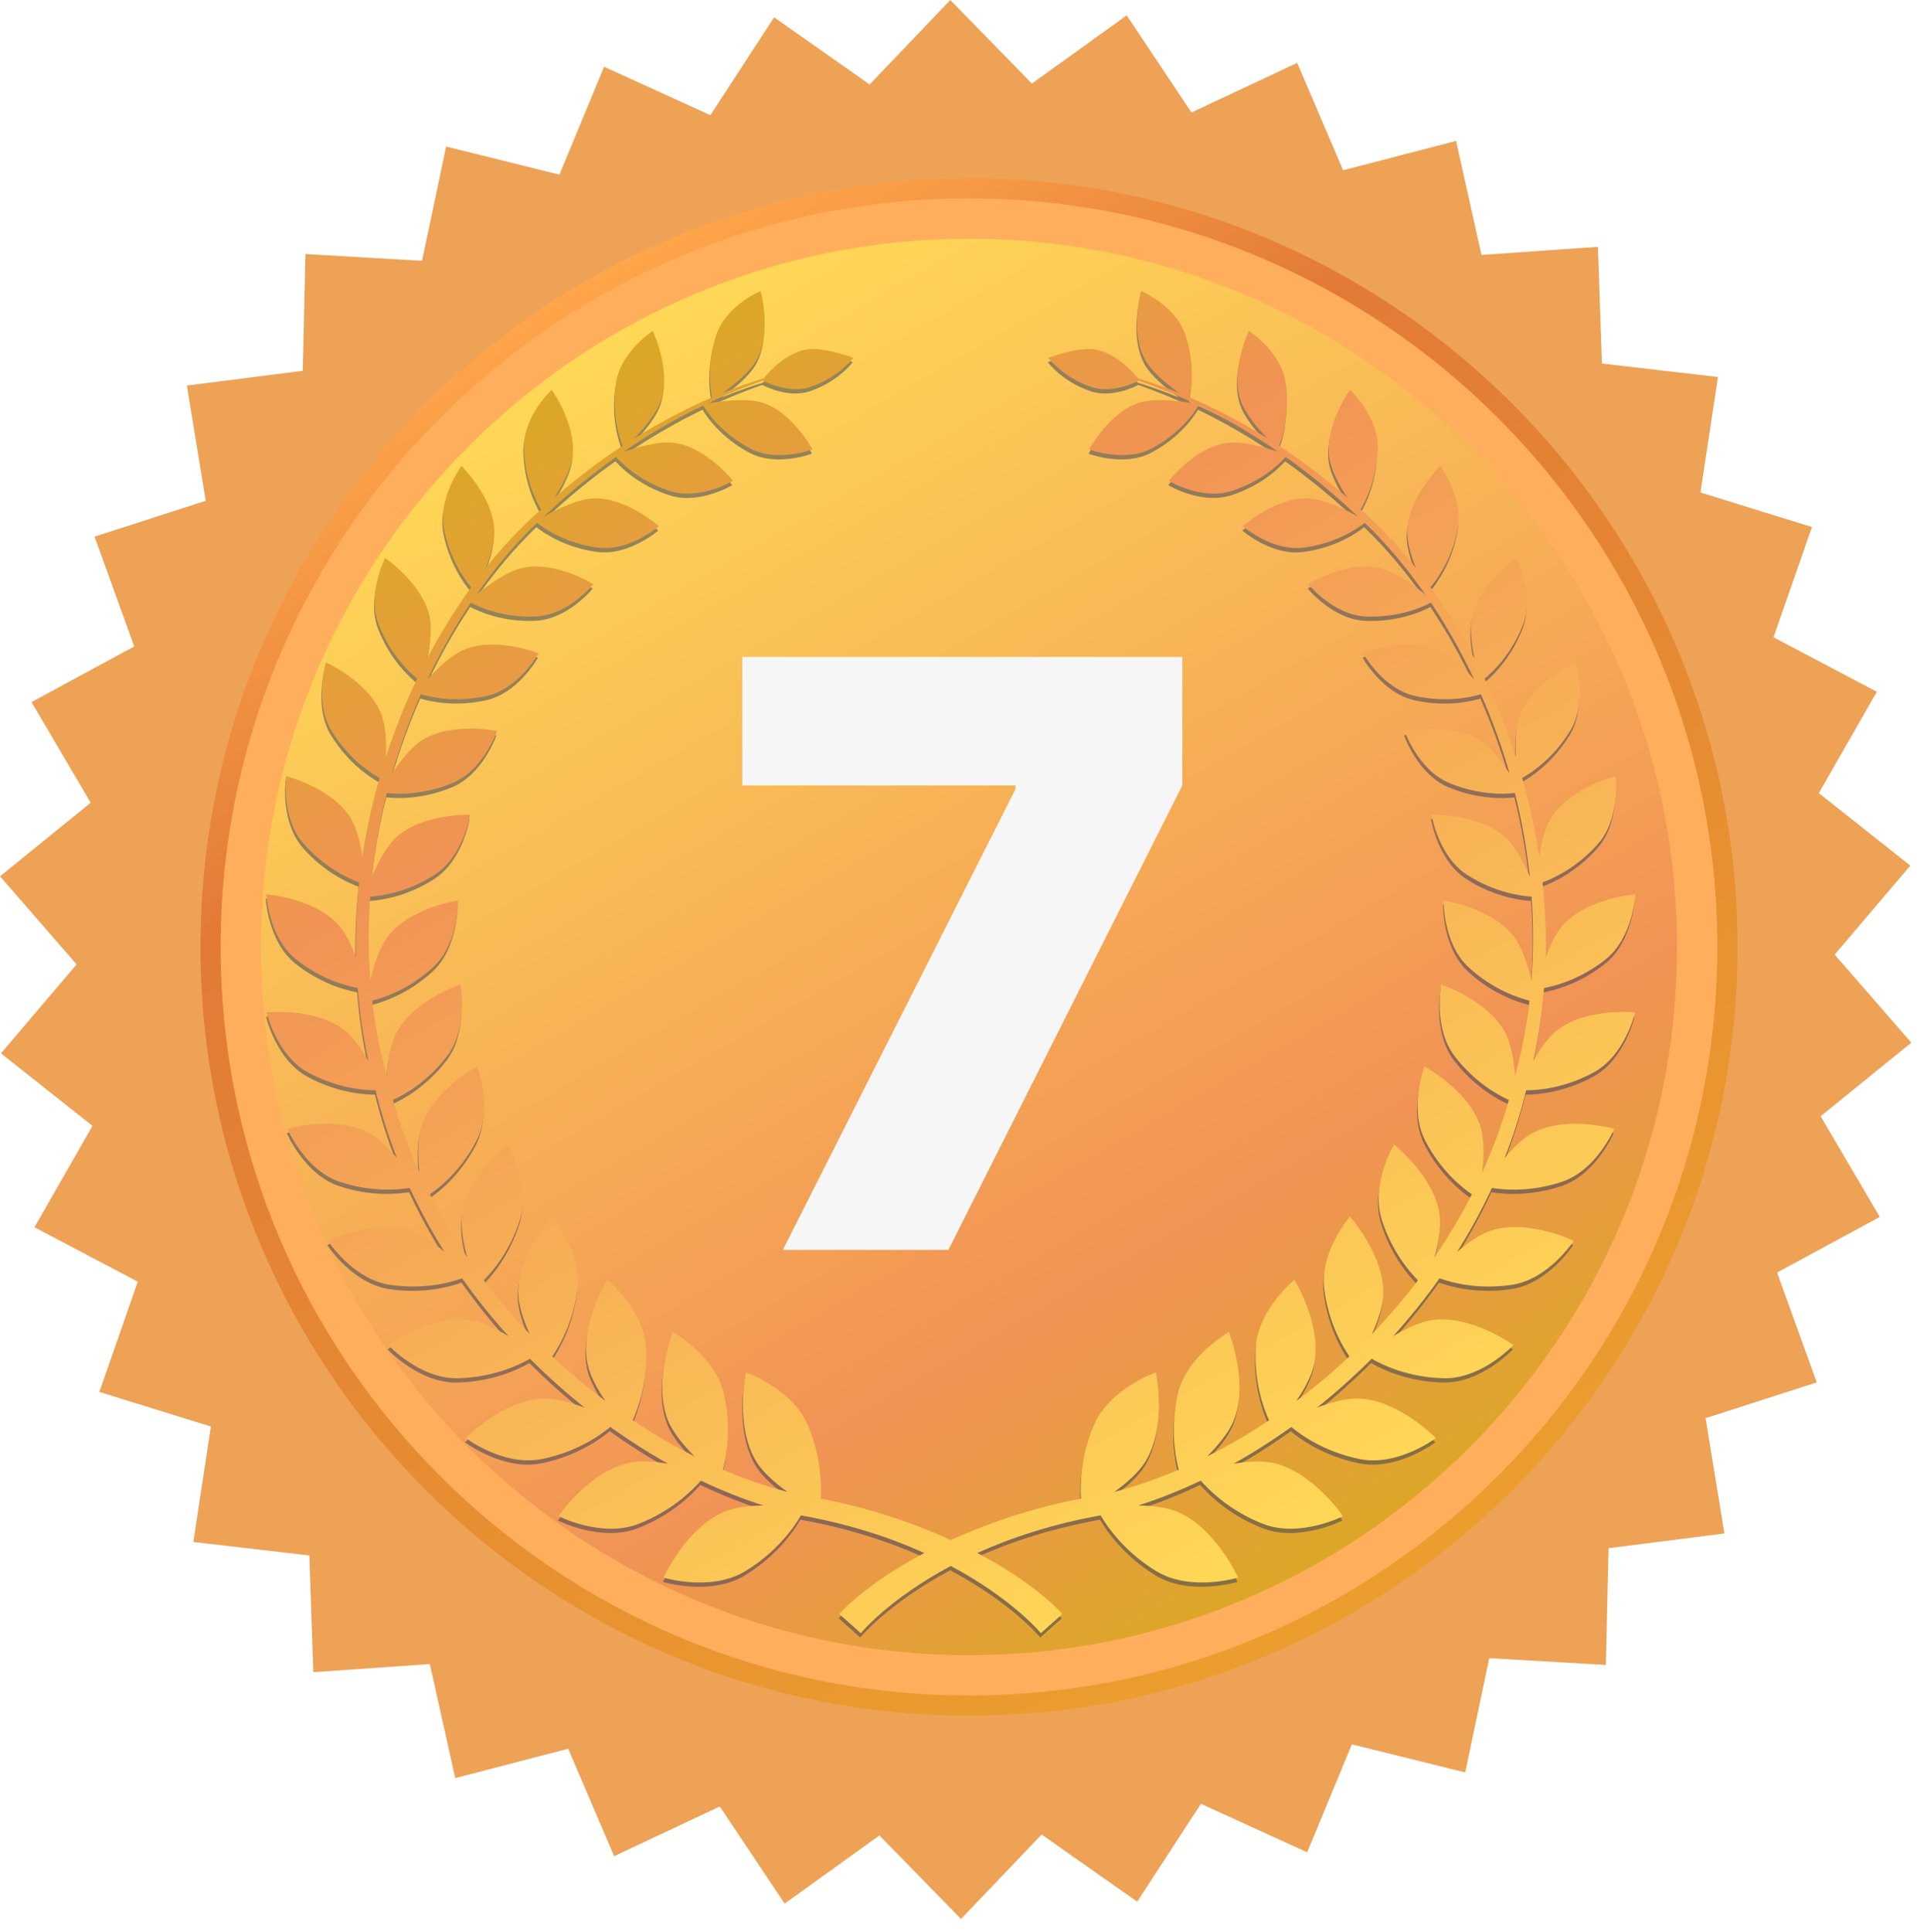 <svg xmlns="http://www.w3.org/2000/svg" width="135" height="136" viewBox="0 0 135 136" fill="none"><path d="M67.676 135.109L61.932 129.225L55.257 134.027L50.69 127.188L43.248 130.684L40.016 123.122L32.058 125.191L30.27 117.161L22.067 117.732L21.784 109.514L13.617 108.565L14.851 100.435L6.997 98.003L9.702 90.239L2.427 86.407L6.514 79.269L0.068 74.164L5.396 67.899L0 61.698L6.388 56.52L2.221 49.431L9.452 45.515L6.659 37.783L14.488 35.26L13.163 27.146L21.32 26.107L21.511 17.886L29.719 18.364L31.416 10.317L39.398 12.297L42.544 4.7L50.026 8.109L54.517 1.219L61.243 5.949L66.922 0L72.668 5.885L79.343 1.083L83.908 7.92L91.352 4.426L94.583 11.988L102.541 9.921L104.329 17.949L112.532 17.377L112.814 25.596L120.984 26.544L119.75 34.675L127.603 37.108L124.897 44.871L132.172 48.706L128.085 55.842L134.531 60.946L129.202 67.21L134.6 73.411L128.213 78.591L132.378 85.681L125.146 89.595L127.94 97.33L120.112 99.849L121.435 107.966L113.279 109.003L113.089 117.224L104.879 116.746L103.184 124.792L95.202 122.813L92.055 130.413L84.572 127.001L80.083 133.891L73.356 129.16L67.676 135.109Z" fill="#EDA256"></path><path d="M68.238 120.792C38.397 120.792 14.119 96.512 14.119 66.669C14.119 36.827 38.397 12.548 68.238 12.548C98.081 12.548 122.359 36.826 122.359 66.669C122.359 96.512 98.081 120.792 68.238 120.792Z" fill="url(#paint0_linear_207_218)"></path><path d="M68.238 119.373C39.178 119.373 15.537 95.73 15.537 66.669C15.537 37.609 39.179 13.968 68.238 13.968C97.298 13.968 120.939 37.609 120.939 66.669C120.939 95.73 97.298 119.373 68.238 119.373Z" fill="#FFAE5C"></path><path d="M68.238 116.534C40.744 116.534 18.376 94.165 18.376 66.669C18.376 39.175 40.744 16.807 68.238 16.807C95.733 16.807 118.101 39.175 118.101 66.669C118.101 94.165 95.733 116.534 68.238 116.534Z" fill="url(#paint1_linear_207_218)"></path><path opacity="0.5" d="M112.197 75.809C114.415 74.599 115.108 71.586 115.108 71.586C115.108 71.586 111.681 71.237 109.619 72.841C108.985 73.333 108.401 74.186 107.942 74.995C108.317 73.288 108.559 71.576 108.696 69.871C109.535 69.714 111.291 69.243 113.04 67.847C114.973 66.303 115.128 63.277 115.128 63.277C115.128 63.277 111.763 63.524 110.045 65.422C109.527 65.995 109.115 66.895 108.811 67.742C108.855 65.954 108.776 64.18 108.59 62.432C109.35 62.156 111.01 61.403 112.499 59.716C114.102 57.896 113.737 54.949 113.737 54.949C113.737 54.949 110.531 55.761 109.199 57.885C108.755 58.592 108.5 59.662 108.357 60.6C108.074 58.718 107.667 56.873 107.156 55.082C107.802 54.721 109.348 53.709 110.541 51.754C111.779 49.725 110.927 46.943 110.927 46.943C110.927 46.943 107.968 48.272 107.044 50.549C106.704 51.383 106.664 52.603 106.702 53.59C106.084 51.679 105.349 49.835 104.513 48.087C105.079 47.624 106.393 46.387 107.208 44.304C108.057 42.135 106.76 39.593 106.76 39.593C106.76 39.593 104.133 41.379 103.627 43.734C103.445 44.58 103.602 45.735 103.802 46.67C102.862 44.875 101.82 43.194 100.701 41.648C101.187 41.071 102.194 39.673 102.615 37.589C103.065 35.35 101.382 33.12 101.382 33.12C101.382 33.12 99.149 35.29 99.061 37.65C99.032 38.44 99.334 39.435 99.66 40.271C98.433 38.731 97.129 37.359 95.78 36.177C96.132 35.593 96.933 34.032 96.985 31.853C97.042 29.615 95.035 27.749 95.035 27.749C95.035 27.749 93.249 30.224 93.568 32.515C93.694 33.425 94.314 34.538 94.841 35.346C93.198 33.914 91.581 32.71 90.037 31.695C90.259 31.147 90.833 29.444 90.498 27.231C90.168 25.064 87.916 23.604 87.916 23.604C87.916 23.604 86.614 26.296 87.311 28.452C87.617 29.397 88.544 30.475 89.216 31.167C87.202 29.908 85.339 28.974 83.737 28.283C83.851 27.768 84.148 25.993 83.43 23.857C82.746 21.82 80.32 20.795 80.32 20.795C80.32 20.795 79.526 23.614 80.563 25.578C81.048 26.495 82.242 27.436 83.009 27.979C81.867 27.514 80.885 27.179 80.11 26.941C79.762 26.516 78.555 25.163 77.097 24.915C75.863 24.705 73.787 25.499 73.787 25.499C73.787 25.499 74.78 26.855 76.792 27.544C78.245 28.043 79.862 27.258 80.162 27.1C81.17 27.455 82.522 27.972 84.109 28.725C83.365 28.586 81.367 28.274 80.159 28.669C78.05 29.362 76.664 31.943 76.664 31.943C76.664 31.943 79.122 32.887 81.028 31.895C83.158 30.792 84.174 29.18 84.366 28.848C86.038 29.655 87.954 30.722 89.995 32.128C89.119 31.82 87.482 31.328 86.358 31.489C84.115 31.809 82.267 34.159 82.267 34.159C82.267 34.159 84.568 35.542 86.659 34.884C88.858 34.195 90.146 32.88 90.499 32.479C92.029 33.564 93.621 34.838 95.228 36.339C95.348 36.445 95.465 36.558 95.584 36.666C94.749 36.201 93.215 35.433 92.07 35.397C89.759 35.319 87.485 37.357 87.485 37.357C87.485 37.357 89.554 39.153 91.773 38.864C94.128 38.557 95.659 37.445 96.069 37.116C97.582 38.566 99.017 40.27 100.339 42.169C99.58 41.551 98.183 40.518 97.048 40.279C94.74 39.795 92.095 41.437 92.095 41.437C92.095 41.437 93.853 43.609 96.133 43.71C98.502 43.818 100.214 43.01 100.728 42.734C101.842 44.396 102.864 46.203 103.77 48.12C103.081 47.37 102.065 46.394 101.137 46.022C98.902 45.123 95.955 46.305 95.955 46.305C95.955 46.305 97.335 48.8 99.609 49.305C101.791 49.794 103.552 49.396 104.251 49.185C105.036 50.968 105.719 52.837 106.273 54.773C105.719 53.93 104.936 52.903 104.136 52.405C102.048 51.107 98.877 51.772 98.877 51.772C98.877 51.772 99.822 54.525 102.019 55.435C104.067 56.288 105.863 56.228 106.643 56.144C107.123 58.058 107.479 60.028 107.691 62.031C107.285 61.08 106.672 59.885 105.946 59.235C104.08 57.561 100.774 57.667 100.774 57.667C100.774 57.667 101.237 60.599 103.282 61.904C105.2 63.132 107.027 63.387 107.818 63.438C107.959 65.386 107.96 67.361 107.805 69.344C107.565 68.312 107.16 66.991 106.539 66.203C104.96 64.189 101.621 63.711 101.621 63.711C101.621 63.711 101.567 66.741 103.39 68.414C105.093 69.981 106.877 70.562 107.669 70.756C107.462 72.533 107.129 74.311 106.653 76.079C106.578 75.051 106.397 73.821 105.959 73.004C104.726 70.701 101.455 69.627 101.455 69.627C101.455 69.627 100.864 72.665 102.398 74.667C103.798 76.495 105.433 77.395 106.219 77.749C105.719 79.515 105.085 81.214 104.349 82.847C104.46 81.791 104.503 80.497 104.202 79.582C103.371 77.05 100.274 75.392 100.274 75.392C100.274 75.392 99.141 78.338 100.332 80.624C101.407 82.698 102.88 83.89 103.611 84.391C102.828 85.933 101.947 87.408 100.988 88.812C101.252 87.829 101.462 86.68 101.336 85.797C100.952 83.106 98.132 80.891 98.132 80.891C98.132 80.891 96.472 83.65 97.261 86.158C97.946 88.341 99.147 89.775 99.813 90.446C98.801 91.783 97.716 93.045 96.577 94.231C96.984 93.331 97.35 92.299 97.377 91.449C97.467 88.676 95.026 85.951 95.026 85.951C95.026 85.951 92.87 88.429 93.219 91.09C93.512 93.36 94.434 94.996 94.99 95.806C93.784 96.938 92.531 97.983 91.248 98.944C91.801 98.127 92.329 97.184 92.502 96.356C93.083 93.586 91.112 90.414 91.112 90.414C91.112 90.414 88.507 92.523 88.386 95.257C88.279 97.586 88.912 99.39 89.327 100.304C87.894 101.261 86.436 102.109 84.974 102.842C85.723 102.088 86.497 101.169 86.841 100.31C87.916 97.628 86.498 94.093 86.498 94.093C86.498 94.093 83.507 95.749 82.9 98.477C82.369 100.849 82.712 102.805 82.969 103.777C81.435 104.435 79.913 104.959 78.426 105.346C79.268 104.739 80.135 103.994 80.605 103.237C82.16 100.733 81.363 96.928 81.363 96.928C81.363 96.928 78.062 98.063 76.97 100.696C76.08 102.836 76.019 104.744 76.085 105.82C73.925 106.23 71.966 106.782 70.213 107.408C69.006 107.835 67.911 108.282 66.922 108.731C65.933 108.282 64.84 107.835 63.633 107.408C61.88 106.781 59.917 106.229 57.757 105.818C57.823 104.743 57.764 102.835 56.874 100.696C55.78 98.063 52.48 96.928 52.48 96.928C52.48 96.928 51.682 100.733 53.236 103.237C53.706 103.994 54.572 104.738 55.412 105.346C53.928 104.957 52.404 104.434 50.874 103.776C51.13 102.805 51.472 100.849 50.944 98.478C50.337 95.75 47.343 94.094 47.343 94.094C47.343 94.094 45.926 97.629 46.999 100.31C47.343 101.168 48.117 102.086 48.865 102.839C47.405 102.107 45.947 101.259 44.515 100.304C44.93 99.389 45.564 97.585 45.459 95.258C45.334 92.524 42.731 90.415 42.731 90.415C42.731 90.415 40.759 93.587 41.34 96.357C41.513 97.183 42.039 98.123 42.59 98.94C41.309 97.979 40.056 96.936 38.853 95.805C39.409 94.995 40.33 93.359 40.626 91.091C40.972 88.431 38.817 85.953 38.817 85.953C38.817 85.953 36.377 88.677 36.464 91.45C36.492 92.298 36.857 93.328 37.263 94.227C36.125 93.041 35.041 91.78 34.03 90.446C34.697 89.774 35.897 88.341 36.582 86.16C37.369 83.651 35.711 80.892 35.711 80.892C35.711 80.892 32.89 83.108 32.505 85.798C32.379 86.68 32.589 87.826 32.853 88.807C31.894 87.405 31.014 85.931 30.233 84.39C30.964 83.889 32.438 82.697 33.511 80.625C34.7 78.338 33.568 75.392 33.568 75.392C33.568 75.392 30.469 77.051 29.639 79.583C29.34 80.494 29.38 81.785 29.492 82.839C28.756 81.207 28.124 79.511 27.626 77.749C28.412 77.394 30.048 76.494 31.443 74.667C32.978 72.665 32.386 69.627 32.386 69.627C32.386 69.627 29.114 70.7 27.884 73.004C27.446 73.819 27.263 75.043 27.19 76.07C26.714 74.305 26.382 72.528 26.176 70.755C26.969 70.56 28.751 69.977 30.452 68.414C32.275 66.74 32.221 63.711 32.221 63.711C32.221 63.711 28.881 64.189 27.3 66.203C26.684 66.987 26.28 68.302 26.039 69.333C25.884 67.353 25.886 65.382 26.027 63.437C26.819 63.385 28.645 63.129 30.558 61.903C32.605 60.599 33.068 57.665 33.068 57.665C33.068 57.665 29.76 57.559 27.895 59.234C27.172 59.881 26.561 61.068 26.154 62.018C26.369 60.019 26.722 58.052 27.203 56.143C27.983 56.227 29.778 56.285 31.823 55.433C34.02 54.523 34.964 51.77 34.964 51.77C34.964 51.77 31.794 51.105 29.706 52.403C28.908 52.899 28.128 53.921 27.573 54.763C28.128 52.83 28.81 50.964 29.592 49.184C30.293 49.394 32.051 49.791 34.233 49.303C36.507 48.798 37.888 46.303 37.888 46.303C37.888 46.303 34.941 45.121 32.705 46.02C31.777 46.391 30.765 47.363 30.078 48.112C30.982 46.197 32.002 44.393 33.115 42.734C33.633 43.012 35.345 43.816 37.709 43.708C39.989 43.607 41.748 41.435 41.748 41.435C41.748 41.435 39.104 39.793 36.793 40.277C35.664 40.515 34.272 41.541 33.511 42.159C34.831 40.264 36.265 38.564 37.774 37.116C38.186 37.446 39.718 38.556 42.068 38.862C44.288 39.152 46.357 37.355 46.357 37.355C46.357 37.355 44.083 35.318 41.772 35.395C40.631 35.431 39.103 36.194 38.266 36.661C38.383 36.553 38.499 36.441 38.618 36.337C40.223 34.837 41.814 33.564 43.343 32.479C43.701 32.883 44.987 34.194 47.182 34.883C49.273 35.541 51.576 34.157 51.576 34.157C51.576 34.157 49.726 31.807 47.483 31.488C46.364 31.327 44.734 31.815 43.855 32.123C45.893 30.72 47.808 29.654 49.477 28.848C49.671 29.183 50.687 30.791 52.815 31.894C54.721 32.886 57.178 31.942 57.178 31.942C57.178 31.942 55.792 29.36 53.684 28.667C52.48 28.273 50.488 28.582 49.739 28.722C51.324 27.97 52.674 27.454 53.683 27.1C53.985 27.259 55.599 28.042 57.05 27.543C59.06 26.854 60.054 25.498 60.054 25.498C60.054 25.498 57.981 24.703 56.744 24.913C55.286 25.162 54.078 26.517 53.732 26.941C52.957 27.18 51.973 27.514 50.831 27.979C51.597 27.438 52.794 26.495 53.278 25.577C54.317 23.613 53.521 20.794 53.521 20.794C53.521 20.794 51.096 21.819 50.411 23.855C49.693 25.993 49.989 27.769 50.105 28.283C48.501 28.974 46.637 29.909 44.624 31.169C45.295 30.477 46.225 29.396 46.531 28.451C47.226 26.294 45.926 23.602 45.926 23.602C45.926 23.602 43.673 25.063 43.344 27.23C43.008 29.445 43.584 31.148 43.805 31.695C42.26 32.711 40.642 33.916 38.996 35.349C39.523 34.541 40.149 33.426 40.275 32.513C40.593 30.222 38.81 27.747 38.81 27.747C38.81 27.747 36.801 29.614 36.855 31.851C36.91 34.032 37.712 35.596 38.062 36.178C36.712 37.36 35.408 38.733 34.18 40.274C34.507 39.438 34.809 38.44 34.78 37.648C34.692 35.288 32.458 33.119 32.458 33.119C32.458 33.119 30.775 35.349 31.226 37.588C31.648 39.672 32.657 41.072 33.142 41.649C32.024 43.195 30.981 44.876 30.04 46.671C30.239 45.734 30.397 44.58 30.215 43.733C29.709 41.377 27.083 39.592 27.083 39.592C27.083 39.592 25.787 42.133 26.634 44.302C27.45 46.385 28.765 47.623 29.331 48.085C28.494 49.836 27.758 51.682 27.139 53.596C27.179 52.608 27.138 51.385 26.799 50.547C25.874 48.27 22.915 46.941 22.915 46.941C22.915 46.941 22.061 49.724 23.299 51.752C24.495 53.709 26.041 54.721 26.688 55.081C26.174 56.876 25.77 58.724 25.486 60.61C25.342 59.668 25.088 58.592 24.643 57.882C23.311 55.758 20.107 54.947 20.107 54.947C20.107 54.947 19.739 57.894 21.344 59.714C22.831 61.403 24.497 62.155 25.255 62.43C25.069 64.182 24.989 65.96 25.034 67.751C24.73 66.901 24.316 65.995 23.794 65.42C22.078 63.521 18.715 63.275 18.715 63.275C18.715 63.275 18.868 66.301 20.803 67.845C22.552 69.243 24.311 69.715 25.149 69.869C25.284 71.576 25.527 73.291 25.904 75.001C25.445 74.189 24.858 73.333 24.223 72.838C22.16 71.234 18.735 71.584 18.735 71.584C18.735 71.584 19.429 74.596 21.645 75.807C23.677 76.917 25.554 77.068 26.409 77.071C26.808 78.709 27.314 80.299 27.916 81.835C27.326 81.134 26.624 80.431 25.931 80.065C23.575 78.819 20.196 79.777 20.196 79.777C20.196 79.777 21.426 82.684 23.867 83.504C26.053 84.24 27.924 84.087 28.813 83.942C29.535 85.507 30.36 87.008 31.264 88.445C30.528 87.818 29.657 87.196 28.866 86.939C26.277 86.105 23.049 87.667 23.049 87.667C23.049 87.667 24.8 90.367 27.398 90.761C29.779 91.122 31.662 90.607 32.501 90.305C33.514 91.739 34.611 93.096 35.769 94.376C34.9 93.859 33.878 93.363 33.01 93.242C30.262 92.862 27.296 95.002 27.296 95.002C27.296 95.002 29.532 97.408 32.216 97.341C34.69 97.282 36.5 96.416 37.281 95.967C38.514 97.203 39.805 98.353 41.133 99.409C40.175 99.049 39.071 98.737 38.185 98.77C35.356 98.875 32.755 101.55 32.755 101.55C32.755 101.55 35.428 103.571 38.115 103.03C40.565 102.537 42.223 101.365 42.94 100.77C44.276 101.725 45.637 102.592 47.01 103.358C46.068 103.201 45.05 103.123 44.258 103.294C41.434 103.902 39.294 107.051 39.294 107.051C39.294 107.051 42.34 108.607 44.942 107.588C47.224 106.694 48.661 105.299 49.315 104.549C50.791 105.25 52.264 105.838 53.716 106.299C52.761 106.313 51.757 106.417 51.009 106.721C48.279 107.832 46.688 111.376 46.688 111.376C46.688 111.376 50.022 112.401 52.456 110.917C54.672 109.565 55.876 107.836 56.368 106.995C59.827 107.616 62.708 108.582 65.054 109.641C60.803 111.876 59.069 113.942 59.069 113.942L60.578 115.288C60.578 115.288 62.559 112.88 66.918 110.556C71.279 112.88 73.26 115.288 73.26 115.288L74.771 113.942C74.771 113.942 73.034 111.876 68.783 109.641C71.129 108.582 74.009 107.617 77.467 106.995C77.96 107.837 79.163 109.565 81.376 110.917C83.812 112.401 87.148 111.376 87.148 111.376C87.148 111.376 85.555 107.832 82.825 106.721C82.079 106.417 81.075 106.313 80.12 106.299C81.571 105.837 83.045 105.25 84.521 104.549C85.175 105.301 86.61 106.694 88.893 107.588C91.496 108.607 94.541 107.051 94.541 107.051C94.541 107.051 92.401 103.902 89.576 103.294C88.785 103.124 87.769 103.201 86.827 103.358C88.199 102.592 89.561 101.725 90.895 100.77C91.613 101.366 93.27 102.537 95.72 103.03C98.405 103.571 101.078 101.55 101.078 101.55C101.078 101.55 98.478 98.875 95.65 98.77C94.765 98.737 93.662 99.049 92.704 99.409C94.032 98.352 95.322 97.203 96.555 95.967C97.337 96.417 99.148 97.282 101.619 97.341C104.303 97.408 106.54 95.002 106.54 95.002C106.54 95.002 103.574 92.862 100.826 93.242C99.959 93.363 98.938 93.859 98.069 94.376C99.226 93.096 100.322 91.739 101.335 90.306C102.176 90.608 104.059 91.122 106.435 90.762C109.035 90.367 110.787 87.668 110.787 87.668C110.787 87.668 107.56 86.106 104.971 86.94C104.181 87.196 103.311 87.817 102.575 88.441C103.479 87.005 104.303 85.506 105.026 83.943C105.915 84.088 107.784 84.24 109.969 83.505C112.41 82.684 113.64 79.777 113.64 79.777C113.64 79.777 110.261 78.82 107.902 80.066C107.213 80.431 106.513 81.131 105.925 81.83C106.526 80.296 107.032 78.708 107.428 77.072C108.291 77.07 110.164 76.917 112.197 75.809Z" fill="#2C3B5C"></path><path d="M112.236 75.505C114.454 74.294 115.147 71.281 115.147 71.281C115.147 71.281 111.72 70.932 109.658 72.536C109.025 73.028 108.44 73.881 107.981 74.691C108.357 72.983 108.599 71.271 108.735 69.566C109.575 69.409 111.329 68.938 113.078 67.543C115.012 65.998 115.166 62.971 115.166 62.971C115.166 62.971 111.802 63.219 110.084 65.117C109.565 65.69 109.154 66.59 108.849 67.438C108.893 65.65 108.814 63.876 108.629 62.127C109.387 61.85 111.05 61.098 112.538 59.411C114.141 57.592 113.776 54.646 113.776 54.646C113.776 54.646 110.569 55.456 109.238 57.58C108.793 58.288 108.539 59.358 108.395 60.296C108.112 58.413 107.706 56.568 107.195 54.778C107.842 54.416 109.386 53.404 110.58 51.45C111.817 49.421 110.965 46.639 110.965 46.639C110.965 46.639 108.007 47.968 107.083 50.244C106.744 51.079 106.702 52.298 106.741 53.285C106.122 51.373 105.388 49.53 104.552 47.782C105.119 47.319 106.432 46.081 107.247 43.998C108.096 41.83 106.797 39.288 106.797 39.288C106.797 39.288 104.171 41.074 103.665 43.428C103.483 44.275 103.641 45.428 103.841 46.364C102.902 44.569 101.859 42.889 100.739 41.343C101.225 40.766 102.233 39.367 102.653 37.284C103.104 35.045 101.422 32.816 101.422 32.816C101.422 32.816 99.188 34.985 99.101 37.345C99.071 38.136 99.373 39.13 99.7 39.966C98.473 38.426 97.168 37.054 95.819 35.872C96.171 35.288 96.971 33.727 97.024 31.548C97.081 29.311 95.073 27.444 95.073 27.444C95.073 27.444 93.289 29.919 93.608 32.211C93.733 33.121 94.355 34.234 94.882 35.041C93.237 33.609 91.62 32.405 90.077 31.391C90.298 30.843 90.873 29.14 90.538 26.927C90.209 24.76 87.956 23.3 87.956 23.3C87.956 23.3 86.653 25.992 87.351 28.149C87.656 29.093 88.584 30.171 89.254 30.863C87.242 29.605 85.378 28.67 83.777 27.98C83.891 27.464 84.188 25.689 83.469 23.553C82.785 21.515 80.359 20.491 80.359 20.491C80.359 20.491 79.566 23.31 80.603 25.274C81.088 26.191 82.282 27.133 83.05 27.675C81.906 27.21 80.923 26.875 80.148 26.637C79.801 26.212 78.595 24.86 77.135 24.611C75.902 24.4 73.827 25.195 73.827 25.195C73.827 25.195 74.82 26.551 76.831 27.24C78.284 27.739 79.901 26.954 80.2 26.797C81.21 27.15 82.561 27.668 84.148 28.42C83.404 28.281 81.406 27.97 80.199 28.364C78.09 29.057 76.704 31.639 76.704 31.639C76.704 31.639 79.162 32.582 81.068 31.591C83.199 30.487 84.214 28.875 84.407 28.543C86.078 29.35 87.995 30.417 90.036 31.823C89.16 31.516 87.522 31.023 86.399 31.185C84.155 31.505 82.306 33.855 82.306 33.855C82.306 33.855 84.608 35.238 86.7 34.58C88.898 33.89 90.185 32.575 90.54 32.173C92.069 33.259 93.661 34.533 95.268 36.034C95.387 36.139 95.505 36.253 95.624 36.362C94.79 35.895 93.254 35.128 92.11 35.091C89.799 35.014 87.525 37.051 87.525 37.051C87.525 37.051 89.595 38.847 91.814 38.557C94.168 38.251 95.699 37.139 96.109 36.81C97.621 38.261 99.057 39.964 100.379 41.863C99.621 41.245 98.223 40.212 97.088 39.974C94.779 39.489 92.136 41.132 92.136 41.132C92.136 41.132 93.895 43.303 96.173 43.405C98.542 43.512 100.255 42.705 100.769 42.428C101.883 44.091 102.904 45.897 103.809 47.814C103.122 47.065 102.106 46.088 101.177 45.715C98.942 44.819 95.995 45.999 95.995 45.999C95.995 45.999 97.374 48.494 99.649 49C101.832 49.488 103.592 49.09 104.292 48.879C105.076 50.663 105.76 52.532 106.314 54.468C105.76 53.625 104.976 52.597 104.175 52.1C102.088 50.802 98.917 51.467 98.917 51.467C98.917 51.467 99.862 54.218 102.059 55.13C104.106 55.982 105.903 55.923 106.683 55.839C107.163 57.752 107.519 59.722 107.732 61.725C107.325 60.774 106.713 59.58 105.987 58.929C104.12 57.254 100.814 57.361 100.814 57.361C100.814 57.361 101.278 60.294 103.323 61.599C105.24 62.826 107.068 63.081 107.859 63.133C107.999 65.081 108 67.055 107.846 69.038C107.605 68.006 107.199 66.685 106.579 65.898C105 63.884 101.66 63.406 101.66 63.406C101.66 63.406 101.607 66.436 103.43 68.11C105.133 69.675 106.917 70.257 107.708 70.451C107.502 72.228 107.169 74.006 106.693 75.774C106.619 74.746 106.437 73.516 105.999 72.699C104.766 70.397 101.495 69.323 101.495 69.323C101.495 69.323 100.905 72.36 102.438 74.363C103.838 76.191 105.473 77.091 106.259 77.445C105.759 79.211 105.125 80.909 104.388 82.543C104.5 81.488 104.543 80.193 104.243 79.279C103.412 76.746 100.315 75.088 100.315 75.088C100.315 75.088 99.182 78.034 100.372 80.32C101.447 82.395 102.92 83.587 103.651 84.087C102.87 85.63 101.988 87.105 101.028 88.509C101.292 87.526 101.502 86.378 101.376 85.493C100.994 82.803 98.173 80.588 98.173 80.588C98.173 80.588 96.513 83.348 97.302 85.855C97.986 88.038 99.187 89.471 99.855 90.143C98.842 91.48 97.756 92.742 96.617 93.928C97.024 93.028 97.39 91.996 97.417 91.145C97.507 88.374 95.066 85.649 95.066 85.649C95.066 85.649 92.91 88.127 93.259 90.787C93.553 93.057 94.474 94.693 95.03 95.503C93.825 96.635 92.572 97.68 91.288 98.641C91.841 97.823 92.37 96.881 92.543 96.053C93.124 93.283 91.153 90.111 91.153 90.111C91.153 90.111 88.548 92.22 88.426 94.954C88.32 97.282 88.954 99.087 89.368 100.001C87.934 100.957 86.477 101.806 85.015 102.538C85.763 101.784 86.538 100.865 86.882 100.007C87.957 97.324 86.538 93.79 86.538 93.79C86.538 93.79 83.546 95.447 82.94 98.174C82.41 100.545 82.752 102.501 83.009 103.473C81.477 104.131 79.954 104.654 78.467 105.042C79.309 104.435 80.176 103.69 80.646 102.932C82.202 100.43 81.403 96.624 81.403 96.624C81.403 96.624 78.103 97.759 77.01 100.392C76.12 102.533 76.059 104.439 76.126 105.515C73.966 105.927 72.006 106.477 70.253 107.104C69.047 107.531 67.953 107.978 66.963 108.428C65.974 107.978 64.881 107.532 63.674 107.104C61.921 106.477 59.958 105.926 57.797 105.515C57.862 104.44 57.804 102.531 56.914 100.392C55.82 97.759 52.521 96.624 52.521 96.624C52.521 96.624 51.722 100.43 53.277 102.932C53.747 103.689 54.613 104.433 55.453 105.041C53.968 104.653 52.446 104.129 50.914 103.472C51.171 102.5 51.513 100.544 50.984 98.173C50.377 95.445 47.383 93.789 47.383 93.789C47.383 93.789 45.968 97.323 47.04 100.007C47.385 100.863 48.158 101.782 48.906 102.535C47.445 101.803 45.988 100.955 44.555 99.999C44.971 99.084 45.604 97.281 45.499 94.954C45.375 92.22 42.771 90.111 42.771 90.111C42.771 90.111 40.799 93.282 41.38 96.053C41.554 96.88 42.079 97.82 42.631 98.636C41.35 97.676 40.097 96.632 38.894 95.502C39.45 94.691 40.371 93.055 40.666 90.787C41.013 88.127 38.858 85.649 38.858 85.649C38.858 85.649 36.417 88.374 36.505 91.145C36.533 91.995 36.897 93.024 37.303 93.923C36.166 92.738 35.082 91.476 34.071 90.141C34.738 89.471 35.936 88.037 36.622 85.855C37.411 83.347 35.751 80.588 35.751 80.588C35.751 80.588 32.931 82.803 32.545 85.492C32.42 86.375 32.63 87.52 32.893 88.503C31.935 87.1 31.054 85.626 30.274 84.085C31.005 83.584 32.478 82.392 33.552 80.319C34.739 78.033 33.607 75.088 33.607 75.088C33.607 75.088 30.509 76.746 29.68 79.279C29.381 80.19 29.421 81.48 29.533 82.533C28.796 80.903 28.164 79.206 27.666 77.444C28.453 77.089 30.089 76.189 31.485 74.362C33.018 72.36 32.427 69.323 32.427 69.323C32.427 69.323 29.155 70.396 27.923 72.699C27.487 73.514 27.303 74.738 27.231 75.764C26.755 74 26.423 72.224 26.217 70.45C27.008 70.255 28.791 69.673 30.492 68.11C32.316 66.436 32.261 63.406 32.261 63.406C32.261 63.406 28.923 63.884 27.342 65.898C26.725 66.683 26.32 67.997 26.08 69.028C25.926 67.048 25.927 65.077 26.068 63.133C26.86 63.081 28.686 62.824 30.599 61.599C32.645 60.294 33.108 57.361 33.108 57.361C33.108 57.361 29.801 57.254 27.936 58.929C27.213 59.576 26.602 60.763 26.195 61.713C26.409 59.714 26.762 57.748 27.243 55.839C28.025 55.923 29.818 55.981 31.864 55.13C34.06 54.219 35.005 51.467 35.005 51.467C35.005 51.467 31.833 50.802 29.748 52.1C28.95 52.595 28.168 53.617 27.614 54.459C28.168 52.526 28.85 50.661 29.632 48.88C30.333 49.091 32.091 49.487 34.274 49C36.547 48.493 37.929 45.999 37.929 45.999C37.929 45.999 34.981 44.818 32.745 45.715C31.817 46.087 30.806 47.059 30.119 47.808C31.023 45.894 32.043 44.09 33.156 42.43C33.675 42.708 35.385 43.513 37.749 43.405C40.03 43.303 41.788 41.132 41.788 41.132C41.788 41.132 39.145 39.489 36.834 39.974C35.704 40.212 34.312 41.237 33.553 41.856C34.872 39.961 36.307 38.261 37.816 36.812C38.227 37.142 39.76 38.252 42.109 38.558C44.33 38.848 46.398 37.051 46.398 37.051C46.398 37.051 44.124 35.015 41.811 35.092C40.672 35.128 39.144 35.891 38.308 36.358C38.424 36.25 38.539 36.139 38.658 36.034C40.264 34.534 41.855 33.261 43.383 32.176C43.742 32.581 45.028 33.891 47.223 34.58C49.313 35.238 51.617 33.855 51.617 33.855C51.617 33.855 49.768 31.505 47.523 31.185C46.405 31.024 44.775 31.512 43.896 31.82C45.934 30.416 47.847 29.35 49.517 28.544C49.711 28.88 50.728 30.489 52.856 31.59C54.761 32.582 57.219 31.639 57.219 31.639C57.219 31.639 55.833 29.057 53.726 28.364C52.521 27.97 50.528 28.278 49.78 28.419C51.364 27.666 52.714 27.15 53.723 26.797C54.026 26.955 55.64 27.738 57.091 27.239C59.101 26.55 60.094 25.194 60.094 25.194C60.094 25.194 58.021 24.399 56.785 24.61C55.326 24.859 54.119 26.213 53.773 26.637C52.997 26.875 52.014 27.209 50.871 27.675C51.638 27.133 52.835 26.191 53.319 25.273C54.358 23.309 53.562 20.49 53.562 20.49C53.562 20.49 51.137 21.514 50.452 23.552C49.733 25.689 50.031 27.465 50.146 27.979C48.542 28.671 46.678 29.605 44.664 30.866C45.335 30.173 46.265 29.093 46.572 28.147C47.267 25.991 45.965 23.299 45.965 23.299C45.965 23.299 43.713 24.759 43.386 26.926C43.05 29.14 43.625 30.844 43.846 31.392C42.301 32.407 40.683 33.612 39.037 35.045C39.564 34.238 40.19 33.121 40.316 32.209C40.633 29.918 38.851 27.443 38.851 27.443C38.851 27.443 36.842 29.31 36.897 31.547C36.95 33.728 37.752 35.291 38.103 35.874C36.753 37.056 35.448 38.429 34.221 39.971C34.548 39.133 34.85 38.136 34.821 37.344C34.733 34.983 32.499 32.814 32.499 32.814C32.499 32.814 30.816 35.044 31.267 37.283C31.689 39.367 32.697 40.767 33.183 41.344C32.065 42.89 31.021 44.571 30.08 46.367C30.282 45.43 30.438 44.275 30.256 43.428C29.749 41.072 27.124 39.288 27.124 39.288C27.124 39.288 25.827 41.829 26.676 43.998C27.492 46.081 28.806 47.319 29.372 47.781C28.535 49.532 27.8 51.378 27.18 53.293C27.219 52.305 27.179 51.081 26.84 50.243C25.914 47.966 22.955 46.638 22.955 46.638C22.955 46.638 22.103 49.42 23.342 51.449C24.535 53.407 26.082 54.418 26.728 54.778C26.215 56.573 25.809 58.421 25.527 60.307C25.383 59.365 25.128 58.289 24.684 57.58C23.352 55.455 20.147 54.645 20.147 54.645C20.147 54.645 19.78 57.592 21.384 59.411C22.873 61.1 24.538 61.852 25.295 62.127C25.109 63.879 25.03 65.656 25.075 67.448C24.771 66.599 24.356 65.693 23.834 65.117C22.12 63.219 18.755 62.971 18.755 62.971C18.755 62.971 18.909 65.998 20.843 67.543C22.594 68.941 24.351 69.412 25.19 69.566C25.325 71.274 25.569 72.989 25.946 74.698C25.484 73.886 24.899 73.03 24.263 72.535C22.201 70.931 18.776 71.281 18.776 71.281C18.776 71.281 19.47 74.294 21.685 75.504C23.718 76.614 25.595 76.766 26.449 76.767C26.849 78.406 27.354 79.995 27.956 81.531C27.367 80.831 26.664 80.127 25.972 79.762C23.616 78.516 20.237 79.473 20.237 79.473C20.237 79.473 21.467 82.381 23.909 83.201C26.093 83.937 27.964 83.784 28.853 83.639C29.576 85.204 30.402 86.704 31.305 88.142C30.569 87.515 29.697 86.893 28.907 86.637C26.318 85.803 23.09 87.364 23.09 87.364C23.09 87.364 24.841 90.064 27.44 90.459C29.819 90.819 31.703 90.304 32.542 90.002C33.556 91.436 34.652 92.793 35.81 94.072C34.941 93.556 33.919 93.059 33.052 92.94C30.302 92.56 27.338 94.7 27.338 94.7C27.338 94.7 29.573 97.105 32.257 97.039C34.73 96.979 36.541 96.115 37.322 95.665C38.556 96.901 39.846 98.051 41.174 99.107C40.215 98.748 39.113 98.435 38.227 98.469C35.398 98.573 32.796 101.249 32.796 101.249C32.796 101.249 35.47 103.269 38.156 102.728C40.606 102.234 42.265 101.063 42.981 100.468C44.317 101.424 45.679 102.29 47.052 103.056C46.109 102.899 45.092 102.823 44.299 102.991C41.475 103.6 39.334 106.749 39.334 106.749C39.334 106.749 42.381 108.306 44.984 107.286C47.267 106.392 48.702 104.997 49.357 104.246C50.832 104.948 52.306 105.535 53.757 105.997C52.802 106.01 51.798 106.115 51.051 106.419C48.321 107.53 46.731 111.074 46.731 111.074C46.731 111.074 50.063 112.099 52.497 110.615C54.713 109.263 55.917 107.535 56.408 106.694C59.868 107.314 62.75 108.28 65.094 109.34C60.844 111.574 59.108 113.64 59.108 113.64L60.619 114.987C60.619 114.987 62.6 112.579 66.96 110.255C71.32 112.579 73.3 114.987 73.3 114.987L74.812 113.64C74.812 113.64 73.075 111.574 68.825 109.34C71.169 108.281 74.05 107.314 77.508 106.694C78.002 107.535 79.205 109.263 81.418 110.615C83.853 112.099 87.189 111.074 87.189 111.074C87.189 111.074 85.596 107.531 82.866 106.419C82.119 106.115 81.116 106.011 80.162 105.997C81.612 105.535 83.087 104.948 84.561 104.246C85.215 104.998 86.651 106.391 88.934 107.286C91.537 108.305 94.581 106.749 94.581 106.749C94.581 106.749 92.442 103.6 89.618 102.991C88.827 102.823 87.81 102.9 86.868 103.056C88.24 102.29 89.602 101.424 90.937 100.468C91.654 101.064 93.311 102.235 95.762 102.728C98.445 103.269 101.119 101.249 101.119 101.249C101.119 101.249 98.52 98.573 95.691 98.469C94.807 98.435 93.704 98.747 92.744 99.107C94.074 98.05 95.362 96.901 96.597 95.665C97.378 96.116 99.189 96.98 101.66 97.039C104.344 97.105 106.581 94.7 106.581 94.7C106.581 94.7 103.616 92.56 100.867 92.94C99.999 93.059 98.98 93.556 98.11 94.072C99.267 92.793 100.363 91.436 101.377 90.003C102.217 90.305 104.101 90.819 106.476 90.459C109.077 90.064 110.828 87.364 110.828 87.364C110.828 87.364 107.601 85.803 105.012 86.637C104.222 86.893 103.353 87.513 102.617 88.137C103.52 86.702 104.344 85.202 105.067 83.639C105.956 83.784 107.825 83.937 110.011 83.201C112.452 82.38 113.681 79.473 113.681 79.473C113.681 79.473 110.302 78.516 107.944 79.762C107.254 80.126 106.553 80.827 105.966 81.526C106.568 79.991 107.073 78.404 107.471 76.767C108.33 76.766 110.205 76.613 112.236 75.505Z" fill="url(#paint2_linear_207_218)"></path><g filter="url(#filter0_i_207_218)"><path d="M55.13 88L71.519 55.548V55.304H52.276V46.253H83.26V55.304L66.79 88H55.13Z" fill="#F6F6F6"></path></g><defs><filter id="filter0_i_207_218" x="52.276" y="46.253" width="30.984" height="42.946" filterUnits="userSpaceOnUse" color-interpolation-filters="sRGB"><feGaussianBlur stdDeviation="0.6"></feGaussianBlur></filter><linearGradient id="paint0_linear_207_218" x1="95.294" y1="113.531" x2="41.184" y2="19.808" gradientUnits="userSpaceOnUse"><stop stop-color="#EB9E2E"></stop><stop offset="0.753" stop-color="#E27A36"></stop><stop offset="1" stop-color="#FFA54A"></stop></linearGradient><linearGradient id="paint1_linear_207_218" x1="93.166" y1="109.844" x2="43.312" y2="23.495" gradientUnits="userSpaceOnUse"><stop stop-color="#DCA727"></stop><stop offset="0.247" stop-color="#F19355"></stop><stop offset="1" stop-color="#FFD856"></stop></linearGradient><linearGradient id="paint2_linear_207_218" x1="91.06" y1="108.648" x2="44.301" y2="26.014" gradientUnits="userSpaceOnUse"><stop stop-color="#FFD856"></stop><stop offset="0.753" stop-color="#F19355"></stop><stop offset="1" stop-color="#DCA727"></stop></linearGradient></defs></svg>